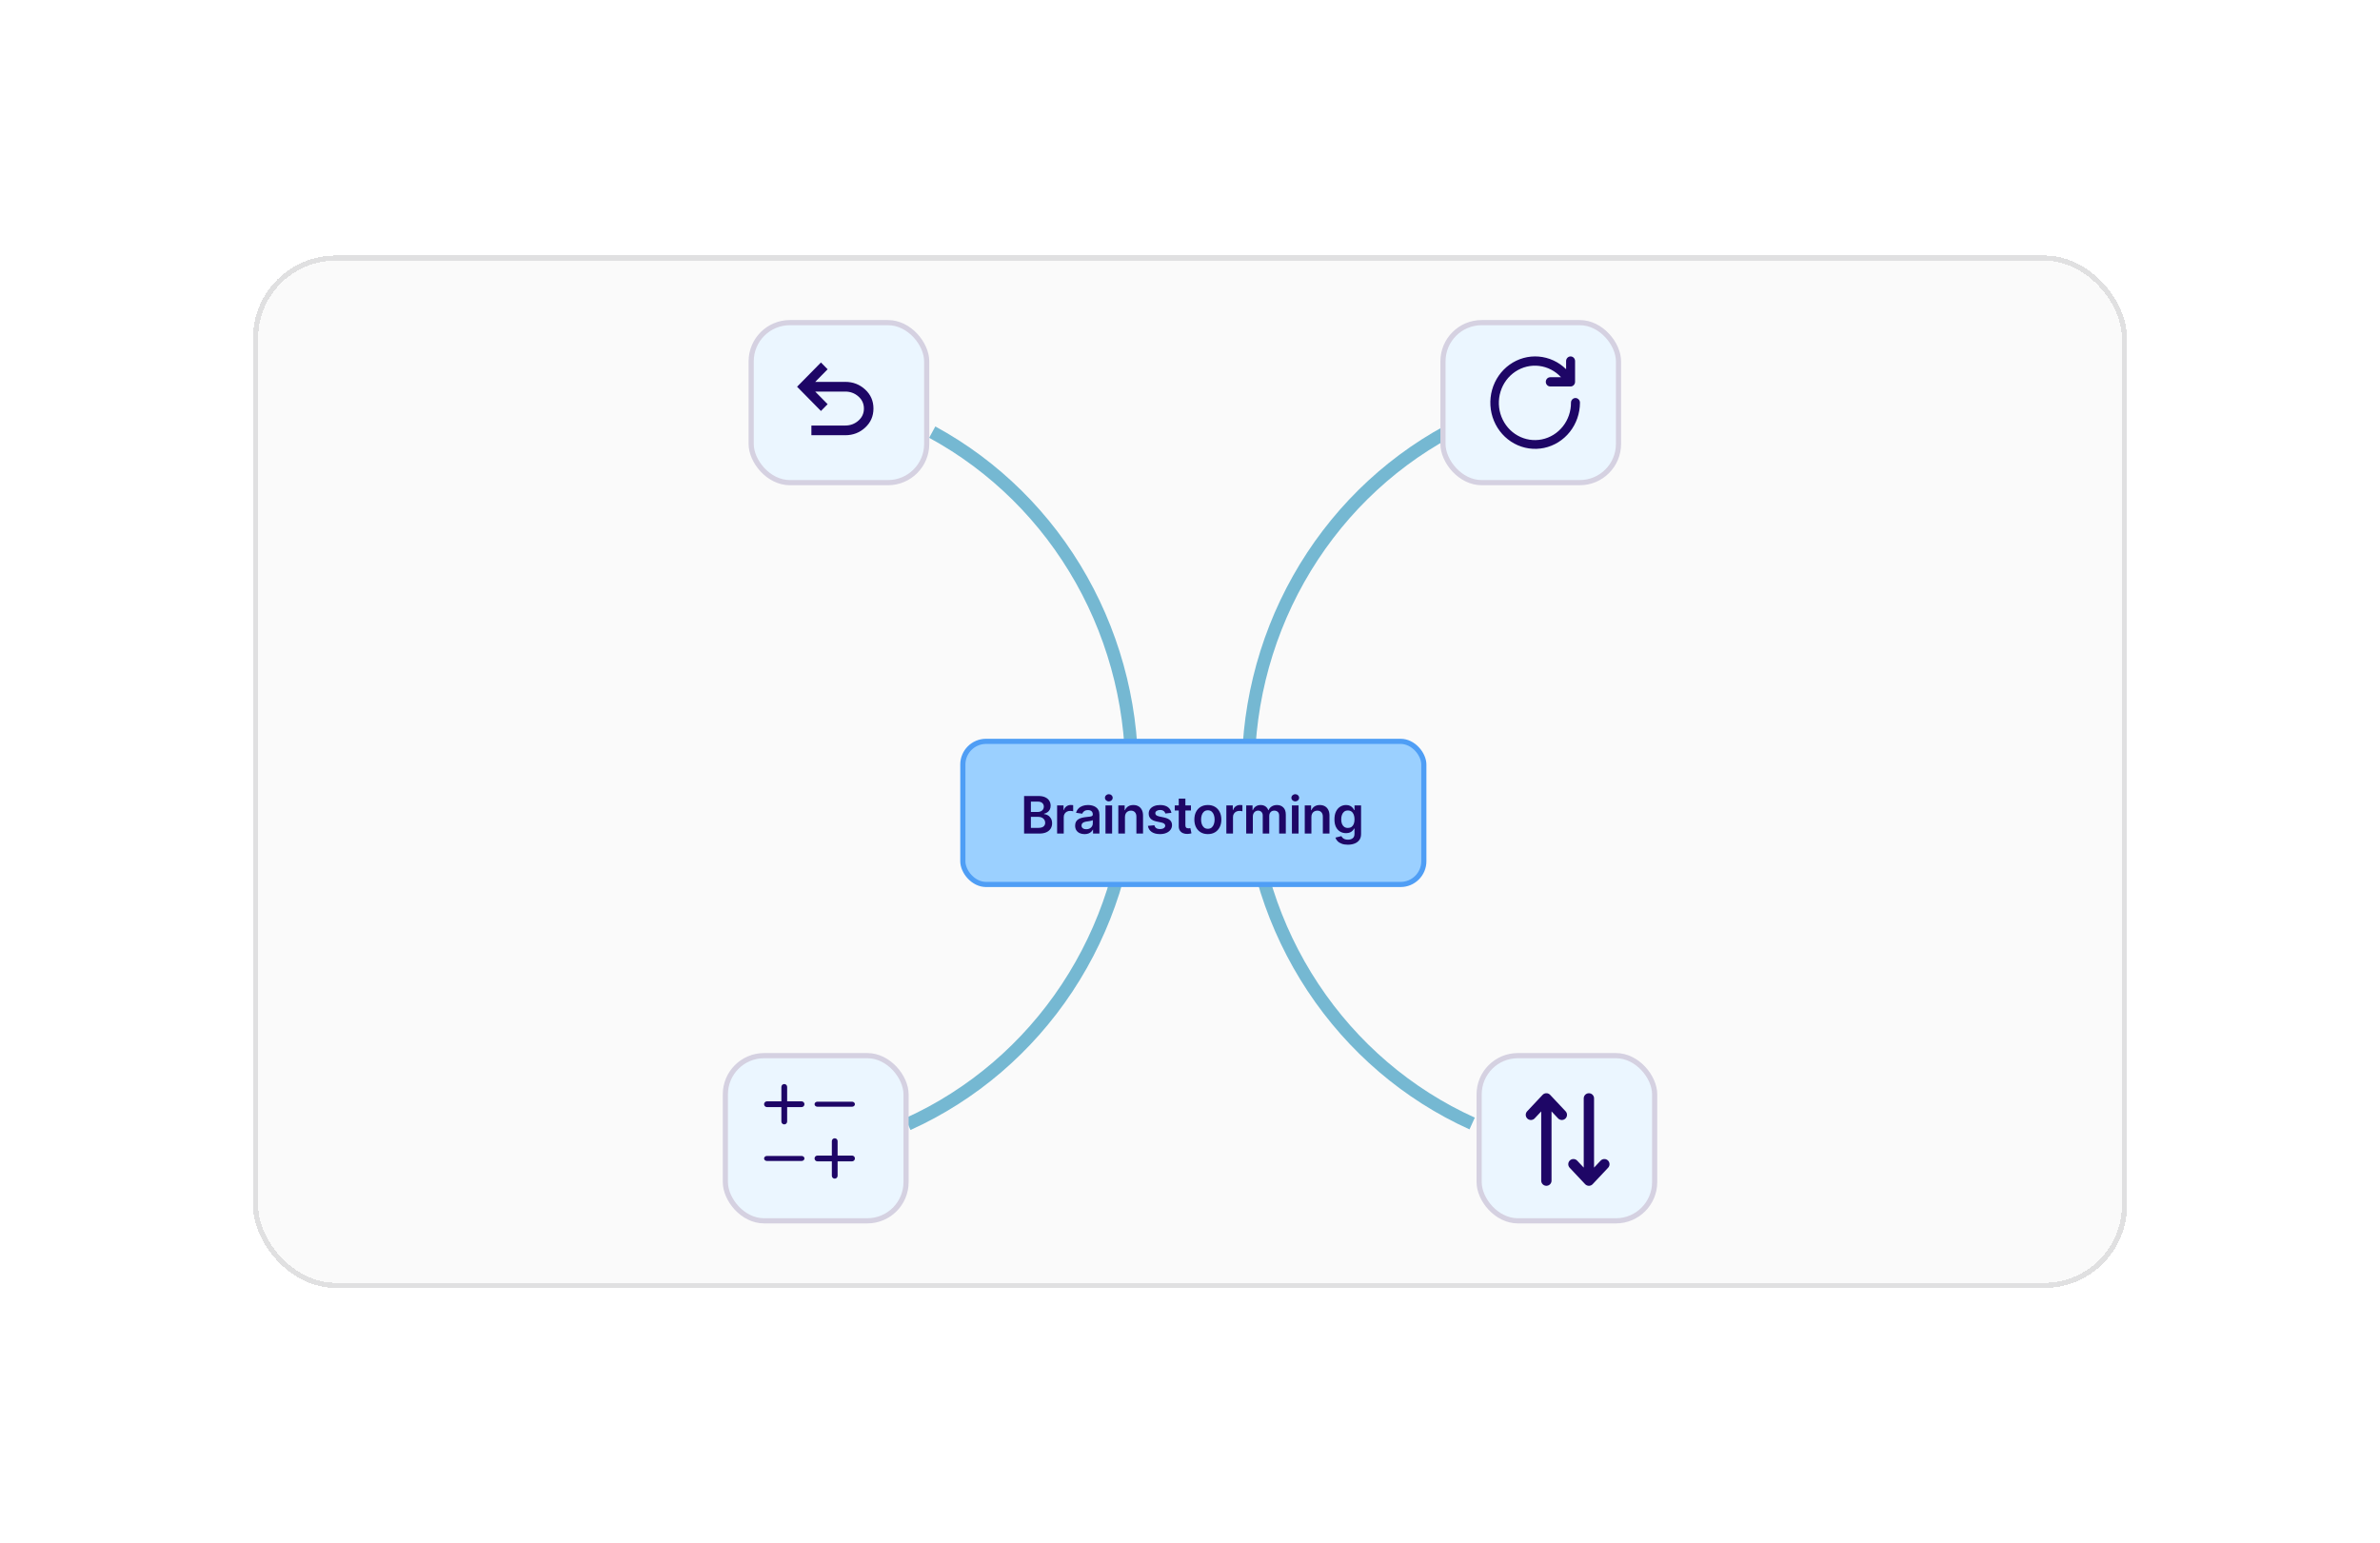 <svg width="461" height="299" viewBox="0 0 461 299" fill="none" xmlns="http://www.w3.org/2000/svg">
<g filter="url(#filter0_d_893_644)">
<rect x="49" y="25.498" width="363" height="200" rx="16" fill="#FAFAFA" shape-rendering="crispEdges"/>
<rect x="49.5" y="25.998" width="362" height="199" rx="15.5" stroke="#8F8F92" stroke-opacity="0.24" shape-rendering="crispEdges"/>
<path d="M180.573 59.712C192.635 66.273 202.652 76.183 209.478 88.31C216.304 100.437 219.661 114.288 219.165 128.277C218.67 142.266 214.342 155.827 206.681 167.407C199.021 178.987 188.335 188.121 175.849 193.765" stroke="#75B8D2" stroke-width="2.5"/>
<path d="M280.429 59.595C268.367 66.156 258.35 76.066 251.524 88.193C244.698 100.32 241.341 114.171 241.837 128.16C242.332 142.149 246.659 155.709 254.32 167.29C261.981 178.87 272.667 188.004 285.153 193.648" stroke="#75B8D2" stroke-width="2.5"/>
<rect x="186.498" y="119.615" width="89.295" height="27.724" rx="4.5" fill="#9BD0FF"/>
<rect x="186.498" y="119.615" width="89.295" height="27.724" rx="4.5" stroke="#4F9EF5"/>
<path d="M198.364 137.477V130.204H201.148C201.673 130.204 202.11 130.287 202.458 130.452C202.809 130.616 203.07 130.839 203.243 131.124C203.418 131.408 203.506 131.73 203.506 132.089C203.506 132.385 203.449 132.639 203.335 132.849C203.222 133.058 203.069 133.227 202.877 133.357C202.686 133.487 202.471 133.581 202.235 133.638V133.709C202.493 133.723 202.74 133.802 202.977 133.947C203.216 134.089 203.411 134.29 203.563 134.55C203.714 134.811 203.79 135.126 203.79 135.495C203.79 135.871 203.699 136.21 203.517 136.511C203.334 136.809 203.06 137.045 202.693 137.217C202.326 137.39 201.864 137.477 201.308 137.477H198.364ZM199.681 136.376H201.098C201.576 136.376 201.921 136.285 202.132 136.102C202.345 135.918 202.451 135.681 202.451 135.392C202.451 135.177 202.398 134.982 202.291 134.81C202.185 134.634 202.033 134.497 201.837 134.398C201.64 134.296 201.406 134.245 201.134 134.245H199.681V136.376ZM199.681 133.297H200.985C201.212 133.297 201.417 133.255 201.599 133.173C201.781 133.087 201.924 132.968 202.029 132.814C202.135 132.658 202.188 132.473 202.188 132.26C202.188 131.978 202.089 131.746 201.89 131.564C201.694 131.382 201.401 131.29 201.013 131.29H199.681V133.297ZM204.759 137.477V132.022H206.006V132.931H206.063C206.162 132.616 206.332 132.374 206.574 132.203C206.818 132.03 207.096 131.944 207.408 131.944C207.479 131.944 207.559 131.947 207.646 131.955C207.736 131.959 207.811 131.968 207.87 131.979V133.162C207.816 133.143 207.729 133.126 207.611 133.112C207.495 133.096 207.382 133.087 207.273 133.087C207.039 133.087 206.828 133.138 206.641 133.24C206.457 133.339 206.311 133.478 206.205 133.656C206.098 133.833 206.045 134.038 206.045 134.27V137.477H204.759ZM210.076 137.587C209.73 137.587 209.419 137.525 209.142 137.402C208.867 137.277 208.65 137.092 208.489 136.848C208.33 136.604 208.251 136.304 208.251 135.946C208.251 135.638 208.308 135.384 208.421 135.183C208.535 134.981 208.69 134.82 208.886 134.7C209.083 134.579 209.304 134.488 209.55 134.426C209.799 134.362 210.056 134.316 210.321 134.288C210.641 134.254 210.9 134.225 211.099 134.199C211.298 134.17 211.442 134.128 211.532 134.071C211.624 134.012 211.671 133.921 211.671 133.798V133.776C211.671 133.509 211.591 133.302 211.433 133.155C211.274 133.008 211.046 132.935 210.747 132.935C210.432 132.935 210.183 133.003 209.998 133.141C209.816 133.278 209.693 133.44 209.629 133.627L208.428 133.457C208.523 133.125 208.679 132.848 208.897 132.626C209.115 132.401 209.381 132.233 209.696 132.121C210.011 132.008 210.359 131.951 210.74 131.951C211.003 131.951 211.264 131.982 211.525 132.043C211.785 132.105 212.023 132.207 212.239 132.349C212.454 132.488 212.627 132.679 212.757 132.92C212.89 133.162 212.956 133.464 212.956 133.826V137.477H211.72V136.727H211.678C211.599 136.879 211.489 137.021 211.347 137.153C211.208 137.284 211.031 137.389 210.818 137.469C210.608 137.548 210.36 137.587 210.076 137.587ZM210.41 136.642C210.668 136.642 210.892 136.591 211.081 136.489C211.27 136.385 211.416 136.248 211.518 136.077C211.622 135.907 211.674 135.721 211.674 135.52V134.877C211.634 134.91 211.565 134.941 211.468 134.969C211.373 134.998 211.267 135.023 211.148 135.044C211.03 135.065 210.913 135.084 210.797 135.101C210.681 135.117 210.58 135.132 210.495 135.143C210.303 135.17 210.132 135.212 209.98 135.271C209.829 135.33 209.709 135.413 209.622 135.52C209.534 135.624 209.49 135.759 209.49 135.925C209.49 136.161 209.577 136.34 209.749 136.461C209.922 136.582 210.142 136.642 210.41 136.642ZM214.129 137.477V132.022H215.414V137.477H214.129ZM214.775 131.248C214.571 131.248 214.396 131.18 214.249 131.045C214.103 130.908 214.029 130.744 214.029 130.552C214.029 130.358 214.103 130.193 214.249 130.058C214.396 129.921 214.571 129.852 214.775 129.852C214.981 129.852 215.156 129.921 215.301 130.058C215.447 130.193 215.521 130.358 215.521 130.552C215.521 130.744 215.447 130.908 215.301 131.045C215.156 131.18 214.981 131.248 214.775 131.248ZM217.902 134.281V137.477H216.616V132.022H217.845V132.949H217.909C218.034 132.643 218.234 132.401 218.509 132.221C218.786 132.041 219.128 131.951 219.535 131.951C219.912 131.951 220.239 132.031 220.519 132.192C220.8 132.353 221.018 132.587 221.172 132.892C221.328 133.197 221.405 133.568 221.403 134.004V137.477H220.117V134.202C220.117 133.838 220.023 133.553 219.833 133.347C219.646 133.141 219.387 133.038 219.056 133.038C218.831 133.038 218.631 133.087 218.456 133.187C218.283 133.284 218.147 133.425 218.047 133.609C217.95 133.794 217.902 134.018 217.902 134.281ZM226.901 133.464L225.729 133.592C225.696 133.473 225.638 133.362 225.555 133.258C225.475 133.154 225.366 133.07 225.228 133.006C225.091 132.942 224.923 132.91 224.724 132.91C224.457 132.91 224.232 132.968 224.049 133.084C223.869 133.2 223.781 133.35 223.783 133.535C223.781 133.693 223.839 133.822 223.957 133.922C224.078 134.021 224.277 134.103 224.554 134.167L225.484 134.366C226 134.477 226.384 134.653 226.635 134.895C226.888 135.136 227.016 135.452 227.018 135.843C227.016 136.186 226.915 136.489 226.716 136.752C226.52 137.013 226.246 137.216 225.896 137.363C225.546 137.51 225.143 137.583 224.689 137.583C224.021 137.583 223.484 137.443 223.076 137.164C222.669 136.882 222.426 136.491 222.348 135.989L223.602 135.868C223.659 136.114 223.779 136.3 223.964 136.425C224.149 136.551 224.389 136.614 224.685 136.614C224.99 136.614 225.235 136.551 225.42 136.425C225.607 136.3 225.701 136.145 225.701 135.96C225.701 135.804 225.64 135.675 225.519 135.573C225.401 135.471 225.216 135.393 224.966 135.339L224.035 135.143C223.512 135.035 223.125 134.851 222.874 134.593C222.623 134.333 222.499 134.004 222.501 133.606C222.499 133.27 222.59 132.978 222.774 132.732C222.961 132.484 223.221 132.292 223.552 132.157C223.886 132.02 224.271 131.951 224.706 131.951C225.345 131.951 225.849 132.087 226.216 132.359C226.585 132.632 226.813 133 226.901 133.464ZM230.682 132.022V133.016H227.546V132.022H230.682ZM228.32 130.715H229.606V135.836C229.606 136.009 229.632 136.141 229.684 136.234C229.738 136.324 229.809 136.385 229.897 136.418C229.985 136.451 230.082 136.468 230.188 136.468C230.269 136.468 230.342 136.462 230.408 136.45C230.477 136.438 230.529 136.428 230.565 136.418L230.781 137.423C230.713 137.447 230.614 137.473 230.486 137.501C230.361 137.53 230.207 137.546 230.025 137.551C229.703 137.561 229.413 137.512 229.155 137.406C228.897 137.297 228.692 137.129 228.54 136.901C228.391 136.674 228.318 136.39 228.32 136.049V130.715ZM233.958 137.583C233.425 137.583 232.963 137.466 232.573 137.232C232.182 136.997 231.879 136.669 231.664 136.248C231.45 135.826 231.344 135.334 231.344 134.771C231.344 134.207 231.45 133.714 231.664 133.29C231.879 132.866 232.182 132.537 232.573 132.303C232.963 132.068 233.425 131.951 233.958 131.951C234.49 131.951 234.952 132.068 235.343 132.303C235.733 132.537 236.035 132.866 236.248 133.29C236.464 133.714 236.571 134.207 236.571 134.771C236.571 135.334 236.464 135.826 236.248 136.248C236.035 136.669 235.733 136.997 235.343 137.232C234.952 137.466 234.49 137.583 233.958 137.583ZM233.965 136.553C234.254 136.553 234.495 136.474 234.689 136.315C234.883 136.154 235.028 135.939 235.122 135.669C235.219 135.399 235.268 135.098 235.268 134.767C235.268 134.433 235.219 134.131 235.122 133.862C235.028 133.589 234.883 133.373 234.689 133.212C234.495 133.051 234.254 132.97 233.965 132.97C233.669 132.97 233.423 133.051 233.226 133.212C233.032 133.373 232.886 133.589 232.789 133.862C232.695 134.131 232.647 134.433 232.647 134.767C232.647 135.098 232.695 135.399 232.789 135.669C232.886 135.939 233.032 136.154 233.226 136.315C233.423 136.474 233.669 136.553 233.965 136.553ZM237.542 137.477V132.022H238.789V132.931H238.846C238.945 132.616 239.115 132.374 239.357 132.203C239.601 132.03 239.879 131.944 240.191 131.944C240.262 131.944 240.342 131.947 240.429 131.955C240.519 131.959 240.594 131.968 240.653 131.979V133.162C240.599 133.143 240.512 133.126 240.394 133.112C240.278 133.096 240.165 133.087 240.057 133.087C239.822 133.087 239.611 133.138 239.424 133.24C239.24 133.339 239.094 133.478 238.988 133.656C238.881 133.833 238.828 134.038 238.828 134.27V137.477H237.542ZM241.387 137.477V132.022H242.616V132.949H242.68C242.793 132.636 242.982 132.393 243.244 132.217C243.507 132.04 243.821 131.951 244.185 131.951C244.555 131.951 244.866 132.041 245.119 132.221C245.375 132.398 245.555 132.641 245.659 132.949H245.716C245.837 132.646 246.04 132.404 246.327 132.224C246.616 132.042 246.958 131.951 247.353 131.951C247.855 131.951 248.265 132.11 248.582 132.427C248.899 132.744 249.058 133.207 249.058 133.815V137.477H247.769V134.014C247.769 133.676 247.679 133.428 247.499 133.272C247.319 133.113 247.099 133.034 246.838 133.034C246.528 133.034 246.285 133.131 246.11 133.325C245.937 133.517 245.851 133.767 245.851 134.075V137.477H244.59V133.961C244.59 133.679 244.505 133.454 244.335 133.286C244.167 133.118 243.946 133.034 243.674 133.034C243.489 133.034 243.321 133.081 243.17 133.176C243.018 133.268 242.898 133.4 242.808 133.57C242.718 133.738 242.673 133.935 242.673 134.16V137.477H241.387ZM250.242 137.477V132.022H251.527V137.477H250.242ZM250.888 131.248C250.684 131.248 250.509 131.18 250.362 131.045C250.216 130.908 250.142 130.744 250.142 130.552C250.142 130.358 250.216 130.193 250.362 130.058C250.509 129.921 250.684 129.852 250.888 129.852C251.094 129.852 251.269 129.921 251.414 130.058C251.56 130.193 251.634 130.358 251.634 130.552C251.634 130.744 251.56 130.908 251.414 131.045C251.269 131.18 251.094 131.248 250.888 131.248ZM254.015 134.281V137.477H252.729V132.022H253.958V132.949H254.022C254.147 132.643 254.347 132.401 254.622 132.221C254.899 132.041 255.241 131.951 255.648 131.951C256.025 131.951 256.353 132.031 256.632 132.192C256.914 132.353 257.131 132.587 257.285 132.892C257.442 133.197 257.518 133.568 257.516 134.004V137.477H256.231V134.202C256.231 133.838 256.136 133.553 255.947 133.347C255.759 133.141 255.5 133.038 255.169 133.038C254.944 133.038 254.744 133.087 254.569 133.187C254.396 133.284 254.26 133.425 254.16 133.609C254.063 133.794 254.015 134.018 254.015 134.281ZM261.075 139.636C260.613 139.636 260.217 139.573 259.885 139.447C259.554 139.324 259.288 139.159 259.086 138.95C258.885 138.742 258.746 138.511 258.667 138.258L259.825 137.977C259.877 138.084 259.953 138.189 260.052 138.293C260.152 138.4 260.286 138.487 260.454 138.556C260.624 138.627 260.838 138.663 261.096 138.663C261.461 138.663 261.763 138.574 262.002 138.396C262.241 138.221 262.361 137.932 262.361 137.53V136.496H262.297C262.23 136.629 262.133 136.765 262.005 136.905C261.88 137.045 261.713 137.162 261.505 137.256C261.299 137.351 261.04 137.398 260.727 137.398C260.308 137.398 259.928 137.3 259.587 137.104C259.249 136.905 258.979 136.609 258.778 136.216C258.579 135.821 258.479 135.326 258.479 134.732C258.479 134.133 258.579 133.627 258.778 133.215C258.979 132.801 259.25 132.487 259.591 132.274C259.932 132.059 260.312 131.951 260.731 131.951C261.05 131.951 261.313 132.005 261.519 132.114C261.727 132.221 261.893 132.35 262.016 132.501C262.139 132.651 262.233 132.791 262.297 132.924H262.368V132.022H263.635V137.565C263.635 138.032 263.524 138.418 263.302 138.723C263.079 139.028 262.775 139.257 262.389 139.408C262.003 139.56 261.565 139.636 261.075 139.636ZM261.086 136.39C261.358 136.39 261.59 136.324 261.782 136.191C261.974 136.058 262.119 135.868 262.219 135.619C262.318 135.371 262.368 135.072 262.368 134.724C262.368 134.381 262.318 134.08 262.219 133.822C262.121 133.564 261.977 133.364 261.785 133.222C261.596 133.078 261.363 133.006 261.086 133.006C260.799 133.006 260.56 133.08 260.368 133.229C260.177 133.379 260.032 133.583 259.935 133.844C259.838 134.102 259.79 134.395 259.79 134.724C259.79 135.058 259.838 135.351 259.935 135.602C260.035 135.85 260.18 136.044 260.372 136.184C260.566 136.321 260.804 136.39 261.086 136.39Z" fill="#1E0666"/>
<rect x="145.5" y="38.5" width="34" height="31" rx="7.5" fill="#EBF6FF"/>
<rect x="145.5" y="38.5" width="34" height="31" rx="7.5" stroke="#D5D1E1"/>
<path d="M157.165 60.312V58.434H163.731C164.702 58.434 165.546 58.12 166.263 57.494C166.98 56.868 167.338 56.085 167.338 55.145C167.337 54.206 166.979 53.423 166.263 52.797C165.547 52.171 164.703 51.857 163.731 51.857H157.905L160.309 54.3L159.015 55.615L154.391 50.918L159.015 46.221L160.309 47.536L157.905 49.978H163.731C165.226 49.978 166.509 50.472 167.581 51.458C168.653 52.445 169.188 53.674 169.187 55.145C169.187 56.617 168.651 57.846 167.581 58.833C166.511 59.819 165.227 60.312 163.731 60.312H157.165Z" fill="#1E0666"/>
<rect x="140.5" y="180.5" width="35" height="32" rx="7.5" fill="#EBF6FF"/>
<rect x="140.5" y="180.5" width="35" height="32" rx="7.5" stroke="#D5D1E1"/>
<path d="M155.262 190.469H152.469V193.262C152.469 193.41 152.41 193.552 152.305 193.656C152.2 193.761 152.058 193.82 151.91 193.82C151.762 193.82 151.62 193.761 151.515 193.656C151.41 193.552 151.351 193.41 151.351 193.262V190.469H148.559C148.41 190.469 148.268 190.41 148.164 190.305C148.059 190.2 148 190.058 148 189.91C148 189.762 148.059 189.62 148.164 189.515C148.268 189.41 148.41 189.351 148.559 189.351H151.351V186.559C151.351 186.41 151.41 186.268 151.515 186.164C151.62 186.059 151.762 186 151.91 186C152.058 186 152.2 186.059 152.305 186.164C152.41 186.268 152.469 186.41 152.469 186.559V189.351H155.262C155.41 189.351 155.552 189.41 155.656 189.515C155.761 189.62 155.82 189.762 155.82 189.91C155.82 190.058 155.761 190.2 155.656 190.305C155.552 190.41 155.41 190.469 155.262 190.469Z" fill="#1E0666"/>
<path d="M165.037 190.397H158.334C158.186 190.397 158.044 190.346 157.939 190.254C157.834 190.163 157.775 190.038 157.775 189.909C157.775 189.779 157.834 189.655 157.939 189.563C158.044 189.471 158.186 189.42 158.334 189.42H165.037C165.185 189.42 165.327 189.471 165.432 189.563C165.537 189.655 165.595 189.779 165.595 189.909C165.595 190.038 165.537 190.163 165.432 190.254C165.327 190.346 165.185 190.397 165.037 190.397Z" fill="#1E0666"/>
<path d="M155.262 200.907H148.559C148.41 200.907 148.268 200.856 148.164 200.764C148.059 200.672 148 200.548 148 200.418C148 200.289 148.059 200.165 148.164 200.073C148.268 199.981 148.41 199.93 148.559 199.93H155.262C155.41 199.93 155.552 199.981 155.656 200.073C155.761 200.165 155.82 200.289 155.82 200.418C155.82 200.548 155.761 200.672 155.656 200.764C155.552 200.856 155.41 200.907 155.262 200.907Z" fill="#1E0666"/>
<path d="M165.037 200.976H162.244V203.769C162.244 203.917 162.185 204.06 162.08 204.164C161.976 204.269 161.834 204.328 161.685 204.328C161.537 204.328 161.395 204.269 161.29 204.164C161.186 204.06 161.127 203.917 161.127 203.769V200.976H158.334C158.186 200.976 158.044 200.918 157.939 200.813C157.834 200.708 157.775 200.566 157.775 200.418C157.775 200.27 157.834 200.128 157.939 200.023C158.044 199.918 158.186 199.859 158.334 199.859H161.127V197.066C161.127 196.918 161.186 196.776 161.29 196.671C161.395 196.567 161.537 196.508 161.685 196.508C161.834 196.508 161.976 196.567 162.08 196.671C162.185 196.776 162.244 196.918 162.244 197.066V199.859H165.037C165.185 199.859 165.327 199.918 165.432 200.023C165.537 200.128 165.595 200.27 165.595 200.418C165.595 200.566 165.537 200.708 165.432 200.813C165.327 200.918 165.185 200.976 165.037 200.976Z" fill="#1E0666"/>
<rect x="279.5" y="38.5" width="34" height="31" rx="7.5" fill="#EBF6FF"/>
<rect x="279.5" y="38.5" width="34" height="31" rx="7.5" stroke="#D5D1E1"/>
<path d="M305.164 53.105C304.933 53.105 304.713 53.199 304.55 53.367C304.387 53.535 304.296 53.763 304.296 54C304.306 55.678 303.749 57.306 302.721 58.605C301.693 59.904 300.258 60.793 298.663 61.118C297.068 61.443 295.414 61.184 293.984 60.385C292.554 59.587 291.439 58.299 290.831 56.744C290.222 55.189 290.159 53.463 290.651 51.865C291.142 50.266 292.159 48.895 293.526 47.987C294.893 47.078 296.523 46.69 298.137 46.889C299.752 47.088 301.248 47.861 302.369 49.076H300.286C300.056 49.076 299.835 49.17 299.672 49.338C299.51 49.506 299.418 49.733 299.418 49.971C299.418 50.209 299.51 50.436 299.672 50.604C299.835 50.772 300.056 50.866 300.286 50.866H304.218C304.448 50.866 304.669 50.772 304.831 50.604C304.994 50.436 305.086 50.209 305.086 49.971V45.942C305.086 45.704 304.994 45.476 304.831 45.309C304.669 45.141 304.448 45.046 304.218 45.046C303.987 45.046 303.767 45.141 303.604 45.309C303.441 45.476 303.35 45.704 303.35 45.942V47.526C301.904 46.101 300.026 45.234 298.033 45.072C296.04 44.911 294.054 45.464 292.41 46.639C290.766 47.814 289.567 49.538 289.013 51.52C288.46 53.502 288.586 55.621 289.372 57.518C290.158 59.415 291.554 60.974 293.326 61.931C295.097 62.888 297.134 63.185 299.093 62.771C301.052 62.358 302.812 61.259 304.076 59.661C305.341 58.063 306.031 56.063 306.032 54C306.032 53.763 305.94 53.535 305.777 53.367C305.615 53.199 305.394 53.105 305.164 53.105Z" fill="#1E0666"/>
<rect x="286.504" y="180.5" width="34" height="32" rx="7.5" fill="#EBF6FF"/>
<rect x="286.504" y="180.5" width="34" height="32" rx="7.5" stroke="#D5D1E1"/>
<path d="M296.533 191.966L299.528 188.779M299.528 188.779L302.524 191.966M299.528 188.779V204.714" stroke="#1E0666" stroke-width="2" stroke-linecap="round" stroke-linejoin="round"/>
<path d="M310.76 201.528L307.764 204.715M307.764 204.715L304.769 201.528M307.764 204.715V188.781" stroke="#1E0666" stroke-width="2" stroke-linecap="round" stroke-linejoin="round"/>
</g>
<defs>
<filter id="filter0_d_893_644" x="0" y="0.498" width="461" height="298" filterUnits="userSpaceOnUse" color-interpolation-filters="sRGB">
<feFlood flood-opacity="0" result="BackgroundImageFix"/>
<feColorMatrix in="SourceAlpha" type="matrix" values="0 0 0 0 0 0 0 0 0 0 0 0 0 0 0 0 0 0 127 0" result="hardAlpha"/>
<feMorphology radius="1" operator="dilate" in="SourceAlpha" result="effect1_dropShadow_893_644"/>
<feOffset dy="24"/>
<feGaussianBlur stdDeviation="24"/>
<feComposite in2="hardAlpha" operator="out"/>
<feColorMatrix type="matrix" values="0 0 0 0 0.067 0 0 0 0 0.067 0 0 0 0 0.067 0 0 0 0.067 0"/>
<feBlend mode="normal" in2="BackgroundImageFix" result="effect1_dropShadow_893_644"/>
<feBlend mode="normal" in="SourceGraphic" in2="effect1_dropShadow_893_644" result="shape"/>
</filter>
</defs>
</svg>
